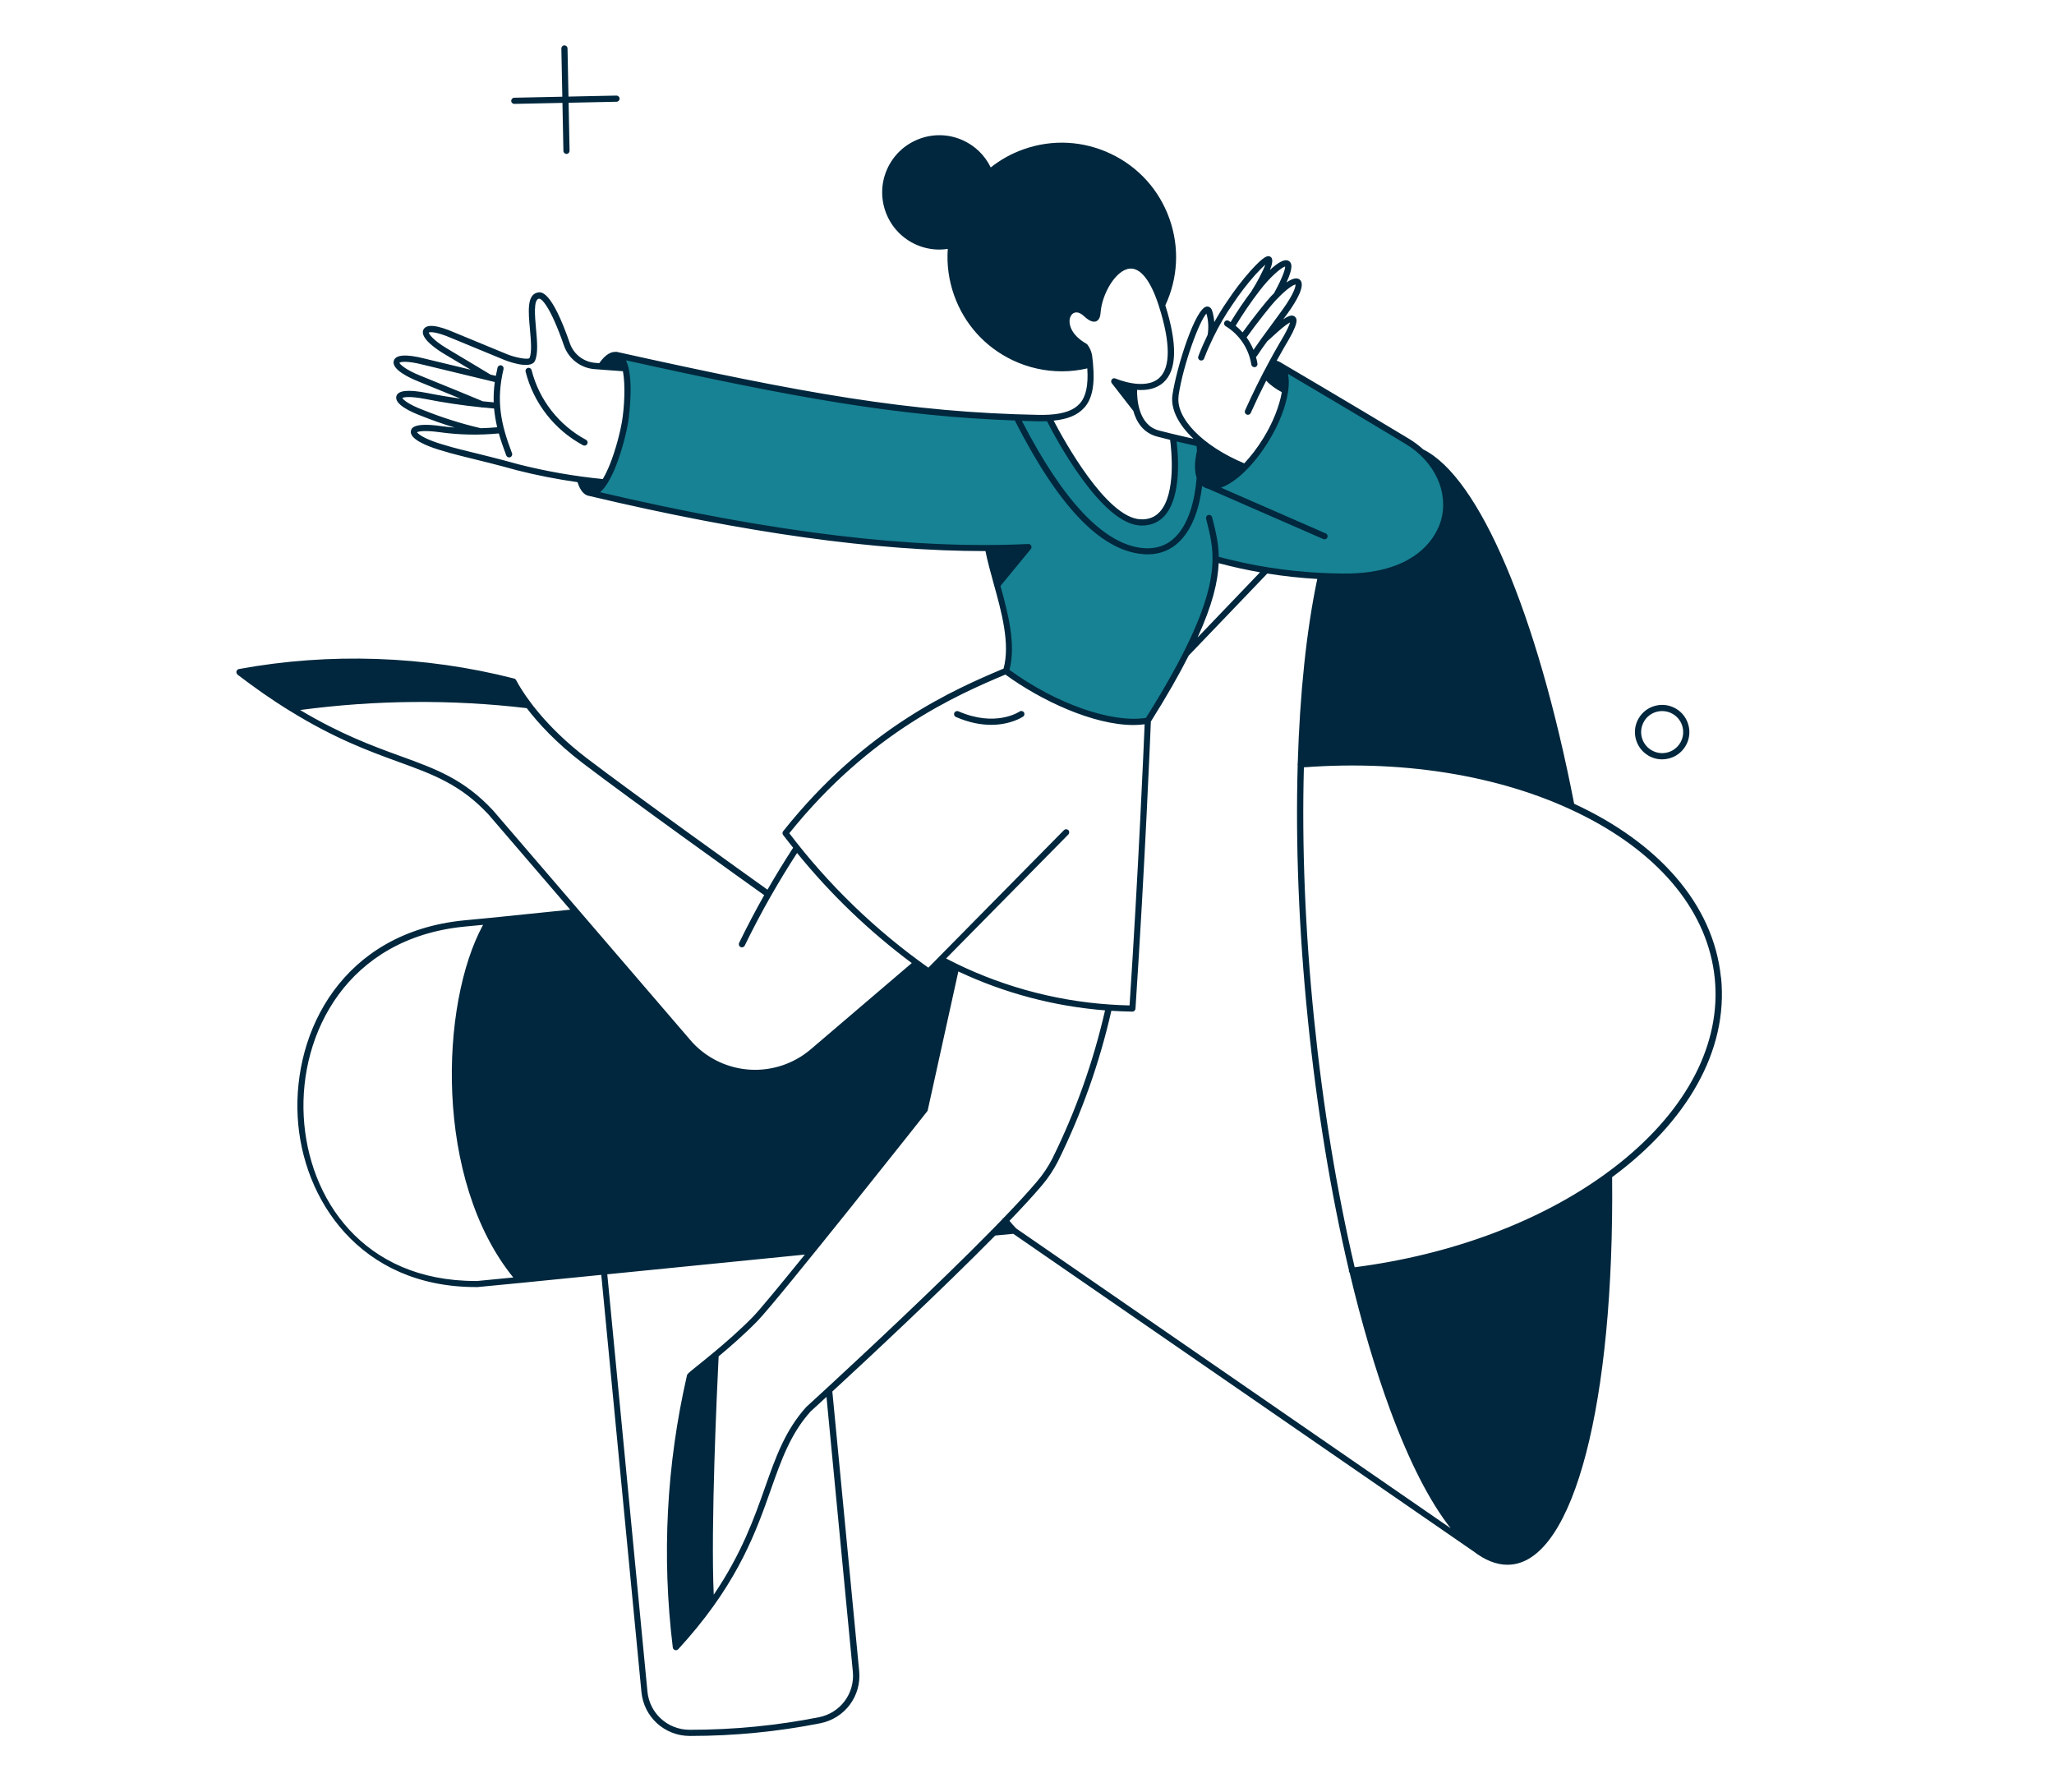<?xml version="1.0" encoding="UTF-8"?> <svg xmlns="http://www.w3.org/2000/svg" id="illu-referencement" width="470" height="410" viewBox="0 0 470 410"><path id="turquoise" d="m321.99,101.02c-13.58-8.24-29.45-17.52-29.45-17.52,3.07,1.87,1.75,9.5-2.84,17.05s-10.83,12.16-13.9,10.29c-1.97-1.2-2.12-4.81-.76-9.26-2.21-.44-4.42-.97-6.68-1.52,0,0,3.3,20.02-7.46,19.49-9.34-.48-20.92-23.97-20.92-23.97-27.08,1.4-73.93-8.79-98.94-14.34,6.29,1.59.19,32.57-6.18,31.49,28.96,6.89,61.25,12.74,91.14,12.64,1.52,8.39,6.68,19.76,4.16,28.17,10.01,7.4,23.58,12.94,32.48,11.35,12.37-19.65,15.45-29.88,15.5-36.91,9.53,2.65,19.37,3.99,29.26,4,26.07.32,29.48-21.88,14.58-30.97" style="fill:#178293;"></path><path id="bleu_fonce" d="m393.79,223.67c-1.71-16.87-14.43-30.91-33.59-39.76-8.5-43.68-21.71-74.72-34.52-81.07-.99-.9-2.09-1.73-3.3-2.46-13.3-8.03-29.02-17.26-29.44-17.51-.25-.15-.52-.26-.81-.34.6-1.09,1.21-2.17,1.83-3.24,3.28-5.35,2.92-6.34,2.32-6.84-.55-.46-1.34-.29-2.65.63.34-.47.68-.94,1.05-1.44,2.04-2.84,4.17-6.47,2.72-7.67-.64-.52-1.65-.29-3.02.65,1.58-3.47,1.24-4.44.55-4.89-1.01-.66-2.74.54-4.33,2.04.53-1.34.76-2.52.2-2.95-.69-.54-1.6-.21-4.63,3.12-1.92,2.17-3.71,4.49-5.29,6.89-1.1,1.57-2.09,3.2-3.02,4.87-.08-.88-.23-1.75-.49-2.6-.32-.94-.98-.98-1.23-.96-2.6.24-6.86,13.68-7.85,20.17-.49,3.22,1.33,6.81,4.81,10.09-1.58-.35-3.03-.69-4.38-1.02-.09-.05-.19-.07-.3-.07-1.12-.27-2.18-.54-3.23-.81-4.75-1.24-5.04-7.28-5-9.29,2.08.14,4.34-.17,6.03-1.7,3.1-2.79,3.24-8.73.43-17.65,2.92-6.25,3.26-13.26.96-19.77-2.33-6.59-7.08-11.87-13.39-14.88-6.31-3.01-13.4-3.39-19.99-1.06-2.77.98-5.3,2.39-7.53,4.16-1.36-2.81-3.64-5.02-6.53-6.28-3.2-1.4-6.76-1.46-10.01-.18-3.25,1.28-5.81,3.75-7.21,6.95-2.88,6.61.15,14.33,6.77,17.21,1.7.74,3.46,1.09,5.21,1.09.65,0,1.3-.05,1.94-.15-.25,3.54.22,7.13,1.44,10.58,2.33,6.59,7.08,11.87,13.39,14.88,3.54,1.69,7.4,2.55,11.28,2.55,1.95,0,3.9-.23,5.82-.67.25,3.88-.29,6.42-1.72,8.04-1.36,1.53-3.63,2.35-6.99,2.55-.07,0-.14,0-.21.01-.66.03-1.34.05-2.08.04-29.67-.56-53.77-4.89-96.53-14.39-.05-.01-.09-.02-.14-.03-.1-.02-.21-.01-.3.01-.9-.05-2.2.43-3.71,2.57l-.82-.06c-2.67-.17-4.98-1.91-5.88-4.42-4.26-12.3-6.6-11.84-7.38-11.68-2.49.5-2.15,4.32-1.78,8.36.23,2.62.48,5.33-.1,6.64-.39.4-3.18-.08-5.15-.89-2.57-1.05-11.23-4.62-12.06-4.98-4.01-1.74-6.38-1.96-7.05-.66-1,1.96,3.36,4.75,4.72,5.56,2.4,1.42,4.45,2.66,6.08,3.63-4.55-1.09-9.94-2.4-10.52-2.54-4.23-1.07-6.61-.92-7.06.46-.65,2.01,3.64,3.97,5.52,4.73,3.26,1.31,6.89,2.8,9.71,3.96-2.58-.36-5.16-.79-7.7-1.3-4.3-.83-6.58-.58-6.95.75-.52,1.87,3.39,3.64,5.75,4.52,2.48,1,5.02,1.88,7.59,2.66-1.04-.09-2.09-.19-3.12-.34-6.44-.91-6.78.58-6.89,1.07-.43,1.89,3.72,3.5,6.24,4.29,1.9.59,3.67,1.08,5.26,1.47,4.3,1.05,8.51,2.09,12.81,3.29,4.53,1.15,9.16,2.05,13.81,2.71.6,1.9,1.49,2.97,2.68,3.16.01,0,.02,0,.03,0,35.8,8.49,65.57,12.63,90.64,12.61.45,2.31,1.14,4.78,1.86,7.4,1.8,6.47,3.83,13.78,2.28,19.49-11.16,4.71-31.56,13.47-50.43,37.2-.2.25-.21.61-.01.87.75.99,1.52,1.95,2.29,2.92-2.04,3.14-4,6.34-5.87,9.6-4.4-3.14-30.45-21.78-41.4-30.13-9.45-7.21-14.06-14.23-15.52-16.75-.15-.26-.29-.52-.44-.78-.06-.12-.1-.2-.11-.21,0-.01-.02-.02-.03-.04-.01-.02-.02-.04-.04-.06-.09-.18-.26-.31-.45-.35-20.44-5.23-42.21-5.98-62.96-2.17-.27.05-.49.26-.56.53-.05.22,0,.45.15.62.04.07.09.13.16.18,1.74,1.33,3.4,2.54,5.03,3.69.28.2.55.4.83.59.99.69,1.95,1.34,2.9,1.96.06.04.13.08.19.12.92.61,1.82,1.18,2.71,1.73.05.03.11.07.16.1,0,0,.01,0,.01,0,10.27,6.37,18.2,9.27,24.91,11.71,7.94,2.89,14.22,5.17,20.62,12.05l18.71,21.78-18.7,1.91s-.01,0-.02,0l-5.73.55c-27.58,2.8-38.99,25.25-37.92,44.93,1.02,18.82,14.2,38.96,40.78,38.96.14,0,.27,0,.41,0l9.62-.93s0,0,0,0l18.66-1.86,9.19,95.46c.55,5.7,5.28,10.01,11,10.04h.24c9.94,0,19.92-.97,29.67-2.9,5.63-1.11,9.46-6.24,8.91-11.95l-6.14-63.96c8.21-7.57,24.99-23.22,37.27-35.69l4.14-.39,105.16,72.56s.04.02.06.03c2.65,2.07,5.28,3.13,7.86,3.13.31,0,.63-.02.94-.05,14.3-1.44,23.52-37.04,23-88.64,16.99-12.52,26.64-28.83,24.93-45.68Zm-84.97,67.5c2.73,11.5,5.84,22.09,9.26,31.38,4.42,11.98,9.12,21.12,13.86,27.12l-99.43-68.6c-.52-.55-1.03-1.13-1.52-1.73,2.92-3.04,5.47-5.8,7.4-8.08,1.44-1.69,2.68-3.55,3.69-5.53,5.41-10.95,9.52-22.53,12.22-34.45,1.6.1,3.21.17,4.81.19,0,0,0,0,0,0,.37,0,.68-.29.71-.66,2.18-32.96,3.42-63.1,3.52-65.71,3.65-5.8,6.48-10.78,8.67-15.11l17.98-18.76c3.79.61,7.6,1.02,11.43,1.24-2.49,11.86-3.99,26.25-4.47,42.2-.03.09-.05.19-.04.3,0,.04.02.07.03.11-.51,17.88.25,37.7,2.32,58.14,2.07,20.43,5.3,39.98,9.41,57.44-.01.07-.02.13-.02.2.02.12.07.23.14.32Zm-29.96-162.31c3.12.83,6.28,1.53,9.46,2.09l-14.29,14.92c3.43-7.53,4.66-12.82,4.83-17Zm17.59-63.76c.03.49-.42,2.21-2.94,5.7-1.01,1.4-1.95,2.67-2.81,3.85-1.47,1.99-2.74,3.73-3.87,5.4-.41-1.01-.95-1.96-1.58-2.84,2.4-3.39,5.69-7.48,6.57-8.4.2-.21.38-.39.56-.58.11-.06.2-.14.27-.26,0-.01.01-.02.02-.04,2.18-2.17,3.36-2.77,3.77-2.83Zm-2.38-4.12c.01.42-.22,1.86-2.55,6.12-.24.24-.47.47-.72.73-.87.92-4.06,4.86-6.47,8.23-.49-.55-1.02-1.06-1.59-1.53,1.65-2.72,3.46-5.38,5.39-7.9,2.47-3.26,5.06-5.43,5.94-5.66Zm-24.4,29.57c1.14-7.46,4.84-17.22,6.39-18.8.45,1.57.54,3.24.28,4.85-.78,1.62-1.52,3.26-2.14,4.94-.14.37.05.77.42.91.08.03.17.04.25.04.29,0,.56-.18.66-.46.61-1.64,1.33-3.24,2.09-4.81.01-.02.02-.04.03-.06,1.27-2.61,2.72-5.13,4.39-7.52,1.56-2.36,3.3-4.63,5.17-6.74,1.14-1.25,1.87-1.95,2.33-2.35-.53,1.46-1.97,4.22-3.08,5.91-.02.04-.03.08-.05.12-1.72,2.29-3.34,4.68-4.82,7.12-.14-.09-.27-.2-.42-.29-.34-.2-.77-.1-.97.24-.2.33-.1.77.24.97,3.16,1.93,5.31,5.13,5.89,8.79.06.35.36.6.7.6.04,0,.07,0,.11,0,.39-.06.65-.42.59-.81-.08-.52-.2-1.04-.34-1.54.09-.05.17-.12.23-.21.7-1.07,1.49-2.18,2.34-3.35.13-.12.36-.33.65-.58.98-.88,1.75-1.56,1.89-1.71,1.47-1.3,2.28-1.82,2.7-2.03-.16.58-.69,1.92-2.45,4.8-.8,1.37-1.58,2.77-2.34,4.17-.02.03-.04.06-.05.1-1.96,3.61-3.79,7.32-5.46,11.06-.16.36,0,.78.36.94.09.04.19.06.29.06.27,0,.53-.16.65-.42,1.11-2.49,2.29-4.96,3.54-7.4.88,1.02,2.42,2.04,3.57,2.64-.52,3.08-2,6.92-4.19,10.47-1.42,2.31-2.93,4.25-4.4,5.82-9.49-3.95-15.8-10.4-15.02-15.45Zm-21.57,2.75c1.81-2.04,2.45-5.16,2.01-9.99,0-.02,0-.03,0-.05,0,0,0,0,0,0-.06-.64-.13-1.31-.23-2.02-.16-.86-.52-1.68-1.05-2.38-.06-.08-.13-.14-.21-.19-3.79-2.17-3.93-4.63-3.88-5.34.06-.84.46-1.51,1.05-1.75.62-.25,1.38-.02,2.13.66.92.84,1.99,1.64,2.9,1.28.8-.32.97-1.28,1.03-2.08.32-4.18,3.42-9.6,6.58-9.97,2.52-.3,4.91,2.76,6.76,8.59,2.67,8.37,2.69,14.05.06,16.43-3.32,2.99-9.94.14-10.01.11-.03-.01-.06-.01-.09-.02-.05-.01-.09-.03-.14-.03-.05,0-.09,0-.14,0-.04,0-.08,0-.12.02-.05.02-.09.04-.14.07-.03.02-.06.02-.08.04,0,0-.01.02-.02.03-.03.03-.06.07-.09.1-.03.04-.06.08-.08.12,0,0-.01.02-.02.03-.01.03-.01.06-.02.09-.01.05-.03.1-.03.15,0,.04,0,.09,0,.13,0,.05,0,.09.02.14.02.05.04.09.07.13.02.03.02.06.04.08l4.93,6.34c.7,2.48,2.22,5.03,5.48,5.88.95.25,1.93.49,2.94.74.31,2.32,1.38,12.27-2.31,16.41-1.14,1.28-2.61,1.86-4.49,1.77-7.8-.37-17.58-18.22-19.85-22.58,3.26-.33,5.51-1.28,6.99-2.95Zm-8.53,3.06c1.7,3.35,12.27,23.45,21.32,23.88.14,0,.29.01.43.01,2.11,0,3.85-.76,5.18-2.25,3.88-4.35,3.12-13.79,2.73-16.99,1.41.33,2.91.68,4.58,1.05.03.36.06.72.08,1.1-.58,2.52-.59,4.63-.07,6.17-.42,5.22-1.82,10.47-4.85,13.52-1.97,1.98-4.47,2.83-7.44,2.56-8.87-.83-18.18-10.63-27.7-29.11,1.29.04,2.59.07,3.9.1.64,0,1.25,0,1.83-.02Zm-143.45-10.43c-3.45-1.38-4.67-2.65-4.72-2.93.18-.19,1.56-.53,5.38.44.94.24,13.69,3.3,16.44,3.97-.22,1.62-.3,3.16-.25,4.65-.83-.07-1.66-.15-2.49-.24-1.28-.53-8.43-3.51-14.36-5.89Zm-4.07,5.13c.27-.13,1.42-.51,5.28.23,4.22.84,8.51,1.47,12.8,1.91,0,0,.02,0,.02,0,.09.04.18.05.27.05.05,0,.1-.01.15-.02.83.08,1.66.17,2.49.24.13,1.44.37,2.86.71,4.29-1.26.12-2.53.18-3.8.22-.01,0-.02-.01-.03-.02-4.42-1.03-8.8-2.42-13.03-4.12-3.58-1.34-4.68-2.44-4.87-2.8Zm13.76,11.89c-1.56-.38-3.3-.87-5.17-1.45-3.77-1.18-5-2.25-5.23-2.6.36-.2,1.77-.49,5.27,0,4.46.62,8.98.7,13.46.27.46,1.62,1.03,3.28,1.7,5.03.11.28.38.46.66.46.08,0,.17-.01.25-.05.37-.14.55-.55.41-.91-2.55-6.67-3.68-11.96-1.94-19.25.09-.38-.14-.76-.52-.85-.38-.09-.76.14-.85.52-.15.64-.28,1.27-.39,1.88-.31-.07-.72-.17-1.22-.29-.68-.41-4.42-2.68-9.92-5.95-3.53-2.1-4.2-3.49-4.21-3.66.21-.17,1.62-.29,5.25,1.28.86.37,9.43,3.9,12.09,4.99.06.02,5.97,2.42,6.97.17.74-1.67.49-4.43.23-7.36-.26-2.94-.59-6.59.65-6.84.65-.14,2.71,1.95,5.76,10.76,1.09,3.06,3.88,5.17,7.11,5.37l1.16.08s.02,0,.03.01c.85.07,2.04.15,3.11.23.76.05,1.58.11,2.07.15.6,3.23.32,8.32-.23,11.61-.33,1.95-1.33,6.15-2.76,9.71-.54,1.34-1.08,2.45-1.62,3.35-6.49-.64-12.98-1.77-19.28-3.37-4.3-1.2-8.53-2.24-12.84-3.3Zm123.12,31.12l6.94-8.44c.18-.22.21-.52.09-.77-.13-.25-.39-.41-.67-.39-26.41,1.28-58.48-2.6-97.98-11.84.52-.44,1.03-1.05,1.54-1.82.04-.05.08-.1.1-.16.65-1.02,1.29-2.3,1.92-3.86,1.58-3.96,2.55-8.27,2.84-10,.02-.11,1.24-7.85.11-12.63,0-.02,0-.04,0-.06-.02-.08-.05-.14-.07-.22-.14-.52-.3-1-.5-1.43,38.77,8.58,62.13,12.8,88.96,13.76,10.01,19.67,19.56,29.67,29.2,30.57.41.04.82.06,1.21.06,2.89,0,5.36-1.02,7.36-3.03,2.96-2.97,4.49-7.69,5.1-12.63.12.09.24.18.37.26.32.2.67.33,1.04.41l26.31,11.49c.09.04.19.06.28.06.27,0,.53-.16.65-.42.16-.36,0-.78-.37-.93l-23.97-10.47c3.36-1.18,7.48-5.06,10.92-10.67,2.42-3.94,3.97-8.05,4.44-11.39.03-.08.04-.17.04-.25.18-1.41.16-2.68-.08-3.73,5.02,2.96,16.69,9.85,26.93,16.04,6.67,4.03,9.92,11.06,8.09,17.49-.82,2.9-4.89,12.32-22.31,12.16-1.65,0-3.3-.06-4.94-.14,0,0-.01,0-.02-.01-.09-.02-.18-.02-.27,0-7.87-.4-15.69-1.63-23.31-3.68-.05-3.16-.68-5.71-1.31-8.22l-.21-.83c-.09-.38-.48-.61-.86-.52-.38.09-.61.48-.52.86l.21.84c1.98,7.9,4.03,16.06-13.97,44.73-7.87,1.23-20.59-3.24-31.23-10.99,1.52-5.79-.29-12.84-2.06-19.2Zm1.12,20.27c8.1,5.91,20.05,11.55,29.34,11.55.87,0,1.71-.07,2.53-.17-.22,5.26-1.42,33.49-3.45,64.33-1.52-.03-3.03-.11-4.55-.21,0,0,0,0,0,0,0,0-.02,0-.03,0-13.02-.89-25.83-4.49-37.4-10.53l27.97-28.37c.27-.28.27-.73,0-1-.28-.27-.73-.27-1,0l-31.03,31.47c-12.12-8.59-22.83-18.93-31.82-30.76,18.51-23.07,38.46-31.67,49.45-36.31Zm-138.45,18.65c-6.26-2.28-13.59-4.96-22.92-10.53,17.19-2.3,34.62-2.46,51.85-.43,2.59,3.38,6.68,7.9,12.78,12.55,11.06,8.44,37.5,27.35,41.55,30.24-2.02,3.59-3.94,7.23-5.73,10.92-.17.35-.02.78.33.95.1.05.21.07.31.07.26,0,.52-.15.64-.4,1.85-3.8,3.83-7.56,5.93-11.26.02-.02.04-.03.06-.06.04-.06.06-.13.09-.19,1.87-3.29,3.85-6.52,5.9-9.68,7.68,9.46,16.48,17.9,26.24,25.19l-23.05,19.68c-8.07,6.9-20.03,6.19-27.21-1.59l-45.55-53.02c-6.65-7.15-13.07-9.48-21.19-12.43Zm17.6,120.11c-.14,0-.27,0-.41,0-25.72,0-38.27-18.85-39.29-37.63-1.04-19.03,9.99-40.74,36.64-43.44l4.4-.42c-9.88,18.08-11.22,58.34,6.91,80.69l-8.25.8Zm85.95,89.4c.48,4.98-2.87,9.46-7.77,10.42-9.66,1.91-19.54,2.87-29.39,2.87-.08,0-.16,0-.24,0-4.99-.02-9.12-3.78-9.6-8.75l-9.19-95.47,45.21-4.51c-5.65,6.97-10.36,12.68-11.85,14.21-2.92,2.99-6.25,5.89-8.99,8.17,0,0-.02,0-.03.02-1.4,1.17-2.65,2.18-3.64,2.97-2.3,1.85-2.39,1.94-2.47,2.29-4.7,20.46-5.79,41.4-3.24,62.24.03.27.22.5.49.59.07.02.15.04.22.04.1,0,.19-.02.28-.06.09-.04.18-.1.25-.17.53-.57,1.01-1.13,1.51-1.69.22-.25.45-.5.67-.75,11.76-13.52,15.77-24.85,19.01-34.06,2.43-6.88,4.53-12.83,9.12-17.92.07-.06,1.41-1.28,3.62-3.32l6.03,62.89Zm-5.81-65.02c-.09.05-.16.12-.23.21-2.8,2.58-4.53,4.16-4.62,4.24-4.83,5.36-6.97,11.42-9.45,18.45-2.45,6.94-5.34,15.1-11.72,24.5-.72-15.62.76-47.32,1.12-54.53,2.73-2.28,5.99-5.13,8.88-8.09,4.7-4.81,38.55-47.59,38.84-47.97.06-.08.11-.18.13-.28l7-31.73c10.53,4.96,21.96,7.99,33.57,8.9-2.68,11.73-6.73,23.14-12.06,33.91-.96,1.88-2.14,3.64-3.51,5.25-1.99,2.35-4.62,5.2-7.65,8.34-.03.02-.06.02-.09.05-.08.07-.14.15-.19.24-.77.8-1.57,1.61-2.38,2.45-.12.06-.21.16-.28.28-12.3,12.5-29.19,28.23-37.37,35.79Zm181.27-51.35c-.88.7-1.79,1.39-2.71,2.07-.13.05-.24.13-.32.24-15.17,11.07-35.43,18.66-57.6,21.52-4.06-17.3-7.25-36.67-9.3-56.89-2.05-20.21-2.81-39.81-2.32-57.5,23.79-1.78,46.56,2.17,64.18,11.16,17.73,9.04,28.32,22.21,29.83,37.09,1.51,14.88-6.22,29.9-21.76,42.31ZM134.37,101.59c-.13.24-.37.37-.62.37-.11,0-.23-.03-.33-.08-6.54-3.51-11.33-9.64-13.15-16.84-.1-.38.13-.76.51-.86.38-.1.76.13.86.51,1.72,6.81,6.26,12.62,12.45,15.94.35.19.47.61.29.96Zm242.74,71.26c.98.59,2.08.9,3.21.9.5,0,1.01-.06,1.51-.19.8-.2,1.54-.54,2.2-1.03,2.03-1.5,2.96-4.06,2.35-6.51-.4-1.61-1.4-2.98-2.83-3.84s-3.1-1.11-4.71-.71c-1.62.4-2.98,1.4-3.84,2.83-.86,1.42-1.11,3.1-.71,4.71.4,1.61,1.4,2.98,2.83,3.84Zm-.9-7.82c.66-1.1,1.72-1.88,2.96-2.19.39-.1.78-.14,1.17-.14.87,0,1.72.23,2.48.69,1.1.66,1.88,1.72,2.19,2.96.47,1.9-.24,3.87-1.81,5.03-.51.38-1.08.65-1.7.8-1.25.31-2.54.11-3.64-.55-1.1-.66-1.88-1.72-2.19-2.96s-.11-2.54.55-3.64Zm-157.84-1.91c.16-.36.57-.52.93-.37,8.44,3.69,13.79.2,14.01.05.32-.22.76-.13.98.19.22.32.14.76-.19.98-.17.11-2.84,1.88-7.3,1.88-2.26,0-4.98-.45-8.07-1.8-.36-.16-.52-.57-.37-.93ZM116.98,23.08c0-.39.3-.71.69-.72l11-.23-.22-11.03c0-.39.3-.71.69-.72.41.02.71.3.72.69l.22,11.03,10.98-.23c.35,0,.71.3.72.69,0,.39-.3.71-.69.72l-10.98.23.22,10.99c0,.39-.3.71-.69.72h-.01c-.38,0-.7-.31-.71-.69l-.22-10.99-11,.23h-.02c-.38,0-.7-.31-.71-.69Z" style="fill:#00273d;"></path></svg> 